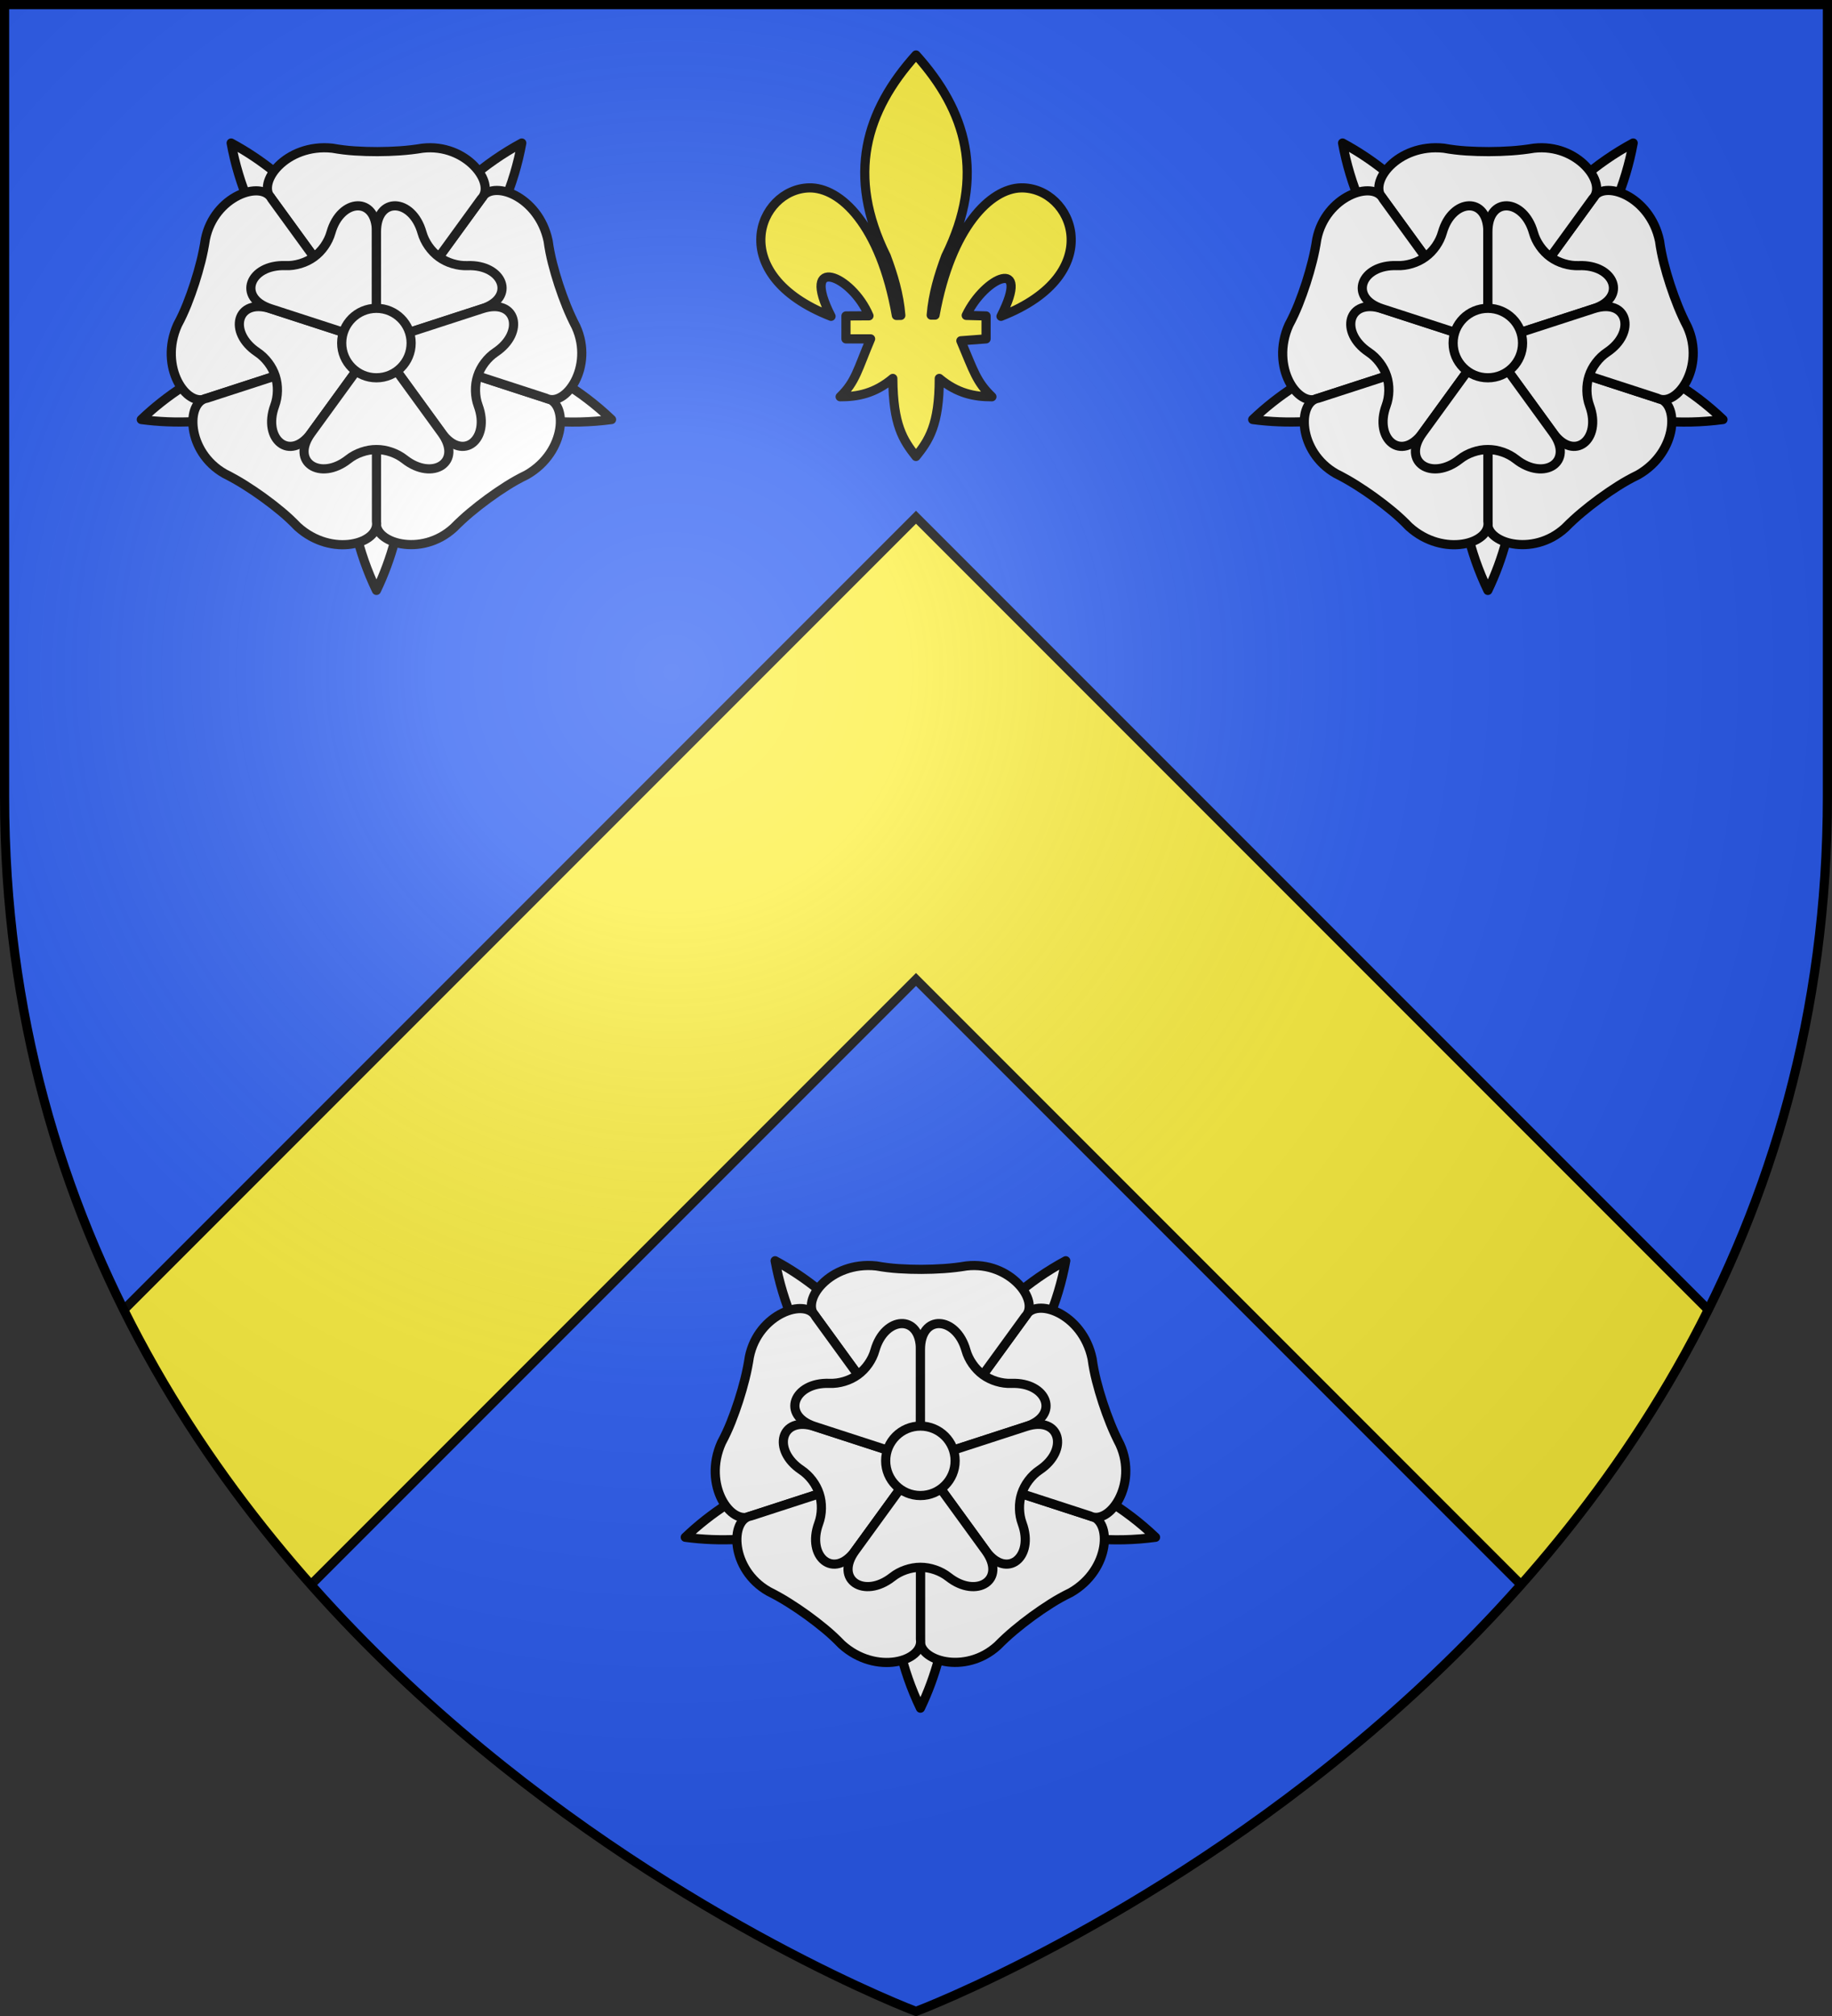 <?xml version="1.0" encoding="utf-8"?>
<svg width="600px" height="660px" viewBox="0 0 600 660" version="1.1" xmlns="http://www.w3.org/2000/svg" xmlns:xlink="http://www.w3.org/1999/xlink">
  <rect x="0" y="0" width="600" height="660" fill="#333333" stroke="none"/>
  <defs>
    <clipPath id="m">
      <path id="s" d="M1.5,1.5v259.23C1.5,546.18,300,658.5,300,658.5s298.5-112.32,298.5-397.77V1.5H1.5z"/>
    </clipPath>
    <g id="rose" transform="matrix(.469 0 0 .469 0 0)" fill="#fff" stroke="#000" stroke-width="6.394" stroke-linejoin="round">
      <path d="m-751.5 249.61c-2.656 14.609-6.978 28.978-12.822 42.661-7.77 18.189-18.231 35.17-31.102 50.331-16.059 18.916-35.869 34.998-57.549 46.674 4.406-24.226 13.579-48.036 26.606-69.154 10.442-16.926 23.36-32.124 38.258-45.134 11.209-9.787 23.538-18.338 36.61-25.379z"/>
      <path d="m-954.45 249.61c21.68 11.676 41.49 27.758 57.549 46.674 12.871 15.161 23.332 32.142 31.102 50.331 5.845 13.685 10.166 28.052 12.822 42.661-21.679-11.676-41.489-27.758-57.548-46.674-12.871-15.161-23.332-32.142-31.102-50.331-5.845-13.684-10.166-28.052-12.824-42.661z"/>
      <path d="m-1017.2 442.63c17.805-17.011 39.22-30.881 62.172-40.309 18.396-7.556 37.78-12.259 57.48-14.028 14.82-1.33 29.82-1 44.535 0.988-10.736 10.258-22.678 19.341-35.45 26.976-16.976 10.149-35.421 17.738-54.746 22.438-24.11 5.864-49.589 7.231-73.991 3.935z"/>
      <path d="m-852.98 561.92c-6.438-13.38-11.386-27.544-14.701-42.051-4.405-19.281-5.923-39.169-4.421-59 1.874-24.742 8.447-49.396 19.122-71.586 6.439 13.381 11.388 27.545 14.702 42.051 4.405 19.282 5.923 39.17 4.421 59.001-1.874 24.742-8.447 49.396-19.124 71.585z"/>
      <path d="m-688.79 442.63c-14.715 1.988-29.715 2.317-44.536 0.986-19.699-1.768-39.082-6.47-57.479-14.026-22.952-9.428-44.369-23.299-62.174-40.309 24.402-3.296 49.881-1.93 73.991 3.935 19.325 4.7 37.771 12.289 54.748 22.436 12.772 7.636 24.714 16.719 35.45 26.978z"/>
      <path d="m-748.1 481.25c28.21-16.165 28.961-51.155 13.532-53.494l-118.41-38.474v124.5c-2.322 14.815 31.162 25.338 53.965 4.456 3.692-3.746 7.561-7.312 11.606-10.698 8.089-6.77 16.594-12.979 25.512-18.628 4.46-2.824 9.057-5.379 13.792-7.665z"/>
      <path d="m-733.1 317.96c-6.656-31.824-39.702-43.35-46.694-29.4l-73.181 100.72 118.41 38.474c13.371 6.786 33.726-21.808 20.912-49.946-2.421-4.67-4.617-9.451-6.588-14.344-3.939-9.785-7.215-19.792-9.831-30.021-1.308-5.114-2.316-10.275-3.027-15.486z"/>
      <path d="m-883.76 253.23c-32.324-3.502-53.498 24.362-42.391 35.324l73.18 100.72 73.181-100.72c10.586-10.619-10.319-38.815-41.04-35.324-5.189 0.861-10.415 1.471-15.678 1.833-10.522 0.723-21.052 0.748-31.589 0.074-5.268-0.336-10.489-0.973-15.664-1.906z"/>
      <path d="m-991.88 376.52c-13.321 29.659 6.639 58.408 20.495 51.231l118.41-38.474-73.18-100.72c-6.827-13.35-40.104-2.181-46.276 28.115-0.785 5.201-1.819 10.36-3.101 15.476-2.565 10.231-5.796 20.254-9.693 30.066-1.948 4.906-4.165 9.675-6.652 14.309z"/>
      <path d="m-908.03 517.44c24.091 21.834 57.6 11.735 55.056-3.661v-124.5l-118.41 38.474c-14.806 2.369-14.468 37.466 12.439 52.699 4.704 2.355 9.291 4.933 13.76 7.732 8.939 5.601 17.471 11.771 25.6 18.509 4.064 3.369 7.914 6.951 11.552 10.749z"/>
      <path d="m-924.04 433c-8.641 23.486 10.71 39.354 25.42 19.108l45.644-62.824-73.854-23.996c-23.789-7.73-30.125 16.468-9.339 30.382 2.876 1.925 5.416 4.346 7.621 7.263 4.407 5.832 6.543 12.402 6.405 19.712-0.069 3.655-0.701 7.106-1.897 10.355z"/>
      <path d="m-916.51 335.2c-25.006-0.961-34.118 22.346-10.318 30.08l73.854 23.996v-77.655c0-25.012-24.971-23.561-31.781 0.507-0.943 3.33-2.459 6.495-4.551 9.492-4.185 5.994-9.775 10.055-16.769 12.182-3.498 1.064-6.975 1.529-10.435 1.396z"/>
      <path d="m-821.18 312.14c-6.812-24.08-31.796-25.542-31.796-0.517v77.655l73.855-23.996c23.789-7.73 14.691-31.03-10.304-30.069-3.459 0.133-6.936-0.333-10.434-1.396-6.995-2.127-12.584-6.189-16.769-12.184-2.092-2.998-3.61-6.161-4.553-9.492z"/>
      <path d="m-769.79 395.68c20.796-13.921 14.468-38.134-9.332-30.4l-73.855 23.996 45.645 62.824c14.702 20.238 34.051 4.385 25.414-19.09-1.195-3.249-1.827-6.7-1.896-10.355-0.139-7.31 1.996-13.88 6.405-19.712 2.204-2.916 4.744-5.338 7.62-7.263z"/>
      <path d="m-833.36 470.38c19.666 15.476 40.738 1.975 26.028-18.271l-45.645-62.824-45.644 62.824c-14.702 20.238 6.353 33.74 26.01 18.271 2.72-2.141 5.808-3.809 9.261-5.004 6.91-2.39 13.819-2.39 20.728 0 3.455 1.195 6.543 2.862 9.262 5.004z"/>
      <circle cx="-853" cy="389.25" r="24.25"/>
    </g>
    <path id="b" clip-path="url(#m)" fill="none" d="M0,545l300,-300l300,300"/>
    <radialGradient id="a" cx="220" cy="220" r="390" gradientUnits="userSpaceOnUse">
      <stop stop-color="#fff" stop-opacity=".314" offset="0"/>
      <stop stop-color="#fff" stop-opacity=".25" offset=".2"/>
      <stop stop-color="#6b6b6b" stop-opacity=".125" offset=".6"/>
      <stop stop-opacity=".125" offset="1"/>
    </radialGradient>
  </defs>
  <use xlink:href="#s" fill="#2b5df2"/>
  <use xlink:href="#rose" transform="translate(701.5 295.68)"/>
  <use xlink:href="#rose" transform="translate(887.34 -70.25)"/>
  <use xlink:href="#rose" transform="translate(523.34 -70.25)"/>
  <path fill="#fcef3c" stroke="#000" stroke-width="3" stroke-linejoin="round" d="m300,18c-16.504 18.325-22.856 39.435-9.741 65.873 2.299 6.164 4.218 12.483 4.769 19.377-0.481 7e-3 -0.975 0.012-1.454 0.018-5.242-29.788-18.467-42.002-28.597-41.759-16.67 0.4-27.786 28.396 7.198 42.048-10.372-20.317 6.746-13.637 12.426-0.168-2.468 0.028-4.966 0.045-7.541 0.045v7.509h8.071c-4.233 9.992-4.897 14.036-9.977 18.947 5.695 0.026 11.37-1.066 17.252-6.001 0.1 15.227 3.343 20.168 7.584 25.545 4.181-5.218 7.647-10.302 7.63-25.545 5.883 4.935 11.544 6.027 17.239 6.001-5.079-4.91-5.935-8.334-10.168-18.325l8.259-0.623v-7.509c-2.26-0.077-4.417-0.134-6.503-0.177 6.122-12.783 21.402-19.308 11.392 0.3 35.432-13.827 23.569-42.367 6.548-42.048-9.936 0.186-22.917 12.821-28.145 41.65-0.434-1.6e-4 -0.835 6e-3 -1.263 7e-3 0.56-6.861 2.473-13.153 4.762-19.293 13.115-26.438 6.761-47.548-9.743-65.873z"/>
  <use xlink:href="#b" stroke="#000" stroke-width="110"/>
  <use xlink:href="#b" stroke="#fcef3c" stroke-width="104"/>
  <use xlink:href="#s" fill="url(#a)" stroke="#000" stroke-width="3"/>
</svg>
